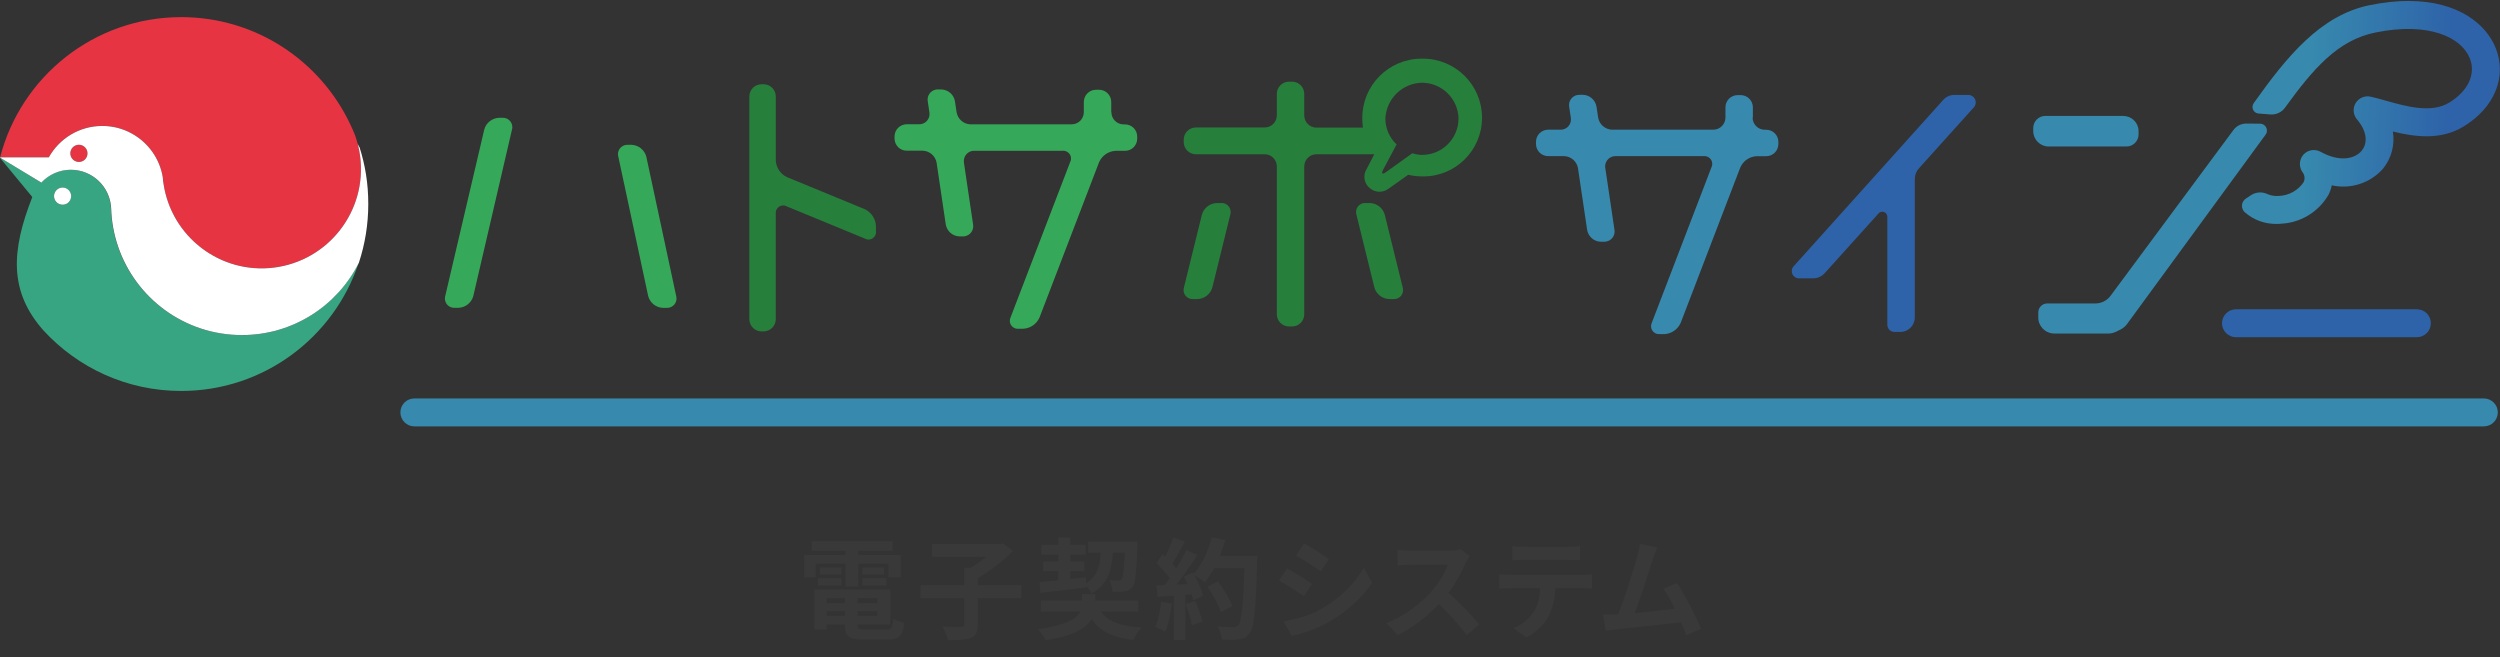 <?xml version="1.0" encoding="UTF-8"?>
<svg id="_レイヤー_4" data-name="レイヤー 4" xmlns="http://www.w3.org/2000/svg" xmlns:xlink="http://www.w3.org/1999/xlink" viewBox="0 0 386.87 101.68">
  <rect x="0" y="0" width="386.87" height="101.68" fill="#333333" stroke="none"/>
  <defs>
    <style>
      .cls-1 {
        fill: #378aae;
      }

      .cls-2 {
        fill: #38a582;
      }

      .cls-3 {
        fill: url(#_名称未設定グラデーション_389-2);
      }

      .cls-4 {
        fill: #fff;
      }

      .cls-5 {
        fill: #2e63a9;
      }

      .cls-6 {
        fill: none;
      }

      .cls-7 {
        clip-path: url(#clippath-1);
      }

      .cls-8 {
        fill: url(#_名称未設定グラデーション_389);
      }

      .cls-9 {
        fill: #26803c;
      }

      .cls-10 {
        fill: #35a959;
      }

      .cls-11 {
        fill: #393939;
      }

      .cls-12 {
        fill: #e63443;
      }

      .cls-13 {
        clip-path: url(#clippath);
      }
    </style>
    <clipPath id="clippath">
      <path class="cls-6" d="M64.12,61.66c-1.2,0-2.16.97-2.16,2.16s.97,2.16,2.16,2.16h320.25c1.2,0,2.16-.97,2.16-2.16s-.97-2.16-2.16-2.16H64.12Z"/>
    </clipPath>
    <linearGradient id="_名称未設定グラデーション_389" data-name="名称未設定グラデーション 389" x1="1043.43" y1="103.67" x2="1044.96" y2="103.67" gradientTransform="translate(-154843.92 -1872.69) rotate(.59) scale(160.78 3.4) skewX(-37.47)" gradientUnits="userSpaceOnUse">
      <stop offset="0" stop-color="#378aae"/>
      <stop offset="1" stop-color="#2e63a9"/>
    </linearGradient>
    <clipPath id="clippath-1">
      <path class="cls-6" d="M366.73.79c-7.71,1.57-12.91,8.07-17.97,15.17-.11.15-.17.33-.19.52-.04.56.38,1.05.95,1.09l1.83.14c.88.06,1.74-.33,2.25-1.05,4.37-6.03,8.17-10.45,13.99-11.63,8.34-1.7,13.35.79,14.62,4.02.95,2.43-.28,5.05-3.22,6.84-2.74,1.67-6.62.58-9.74-.3-.85-.24-1.65-.46-2.4-.63-1.06-.24-2.14.36-2.51,1.39-.25.74-.09,1.56.42,2.15,1.46,1.72,1.74,3.57.7,4.83-1.04,1.26-3.4,1.8-6.35.16-1.03-.57-2.33-.22-2.92.8-.41.73-.37,1.62.09,2.32.38.45.45,1.08.19,1.6-.86,1.27-2.28,2.05-3.81,2.11-.6.05-1.2-.04-1.75-.27-.8-.4-1.76-.35-2.52.12l-.84.56c-.09.06-.17.12-.24.2-.51.54-.49,1.39.05,1.9,1.37,1.21,3.15,1.86,4.98,1.82.2,0,.4,0,.6-.03,3.08-.13,5.88-1.83,7.41-4.51.22-.45.39-.93.49-1.43,2.93.65,5.99-.35,7.96-2.61,1.28-1.61,1.83-3.69,1.49-5.72,3.38.84,7.4,1.39,10.94-.77,4.78-2.91,6.74-7.66,4.99-12.11-1.45-3.69-5.78-7.32-13.5-7.32-1.81,0-3.81.2-6,.65"/>
    </clipPath>
    <linearGradient id="_名称未設定グラデーション_389-2" data-name="名称未設定グラデーション 389" x1="789.59" y1="-93.81" x2="791.12" y2="-93.81" gradientTransform="translate(-11009.16 660.91) rotate(2.61) scale(14.32 12.38) skewX(-.76)" xlink:href="#_名称未設定グラデーション_389"/>
  </defs>
  <g>
    <g class="cls-13">
      <polygon class="cls-8" points="-94.79 64.38 266.36 68.07 543.29 63.26 182.14 59.57 -94.79 64.38"/>
    </g>
    <path class="cls-1" d="M271.21,18.21c.01,1.03.84,1.86,1.87,1.87h.25c1.03.01,1.86.84,1.87,1.87v.35c-.01,1.03-.84,1.86-1.87,1.87h-1.51c-1.1.06-2.08.74-2.52,1.76l-9.21,24.01c-.44,1.02-1.41,1.7-2.51,1.76h-.75c-.67.06-1.27-.44-1.33-1.12-.02-.22.02-.44.12-.65l9.21-24.01c.31-.6.08-1.33-.52-1.63-.21-.11-.45-.15-.69-.13h-13.59c-.87-.03-1.61.66-1.64,1.53,0,.11,0,.23.03.34l1.41,9.51c.16.86-.41,1.68-1.27,1.84-.11.02-.23.03-.35.03h-.5c-1.06-.03-1.95-.82-2.11-1.87l-1.41-9.51c-.17-1.04-1.06-1.82-2.11-1.87h-2.52c-1.03-.01-1.86-.84-1.87-1.87v-.35c.01-1.03.84-1.86,1.87-1.87h1.91c.87.03,1.61-.66,1.63-1.53,0-.11,0-.23-.02-.34l-.25-1.66c-.16-.86.41-1.68,1.27-1.84.11-.02.23-.03.34-.03h.51c1.06.03,1.95.82,2.11,1.87l.25,1.66c.18,1.04,1.06,1.82,2.12,1.87h15.71c1.03-.01,1.86-.84,1.87-1.87v-1.61c.01-1.03.84-1.86,1.87-1.87h.5c1.03.01,1.86.84,1.87,1.87v1.61h-.03Z"/>
    <path class="cls-5" d="M296.31,27.7c0-.61.23-1.2.64-1.65l8.49-9.43c.31-.34.39-.83.2-1.24-.18-.42-.6-.69-1.06-.69h-2.16c-.64,0-1.26.27-1.69.75l-23.17,25.77c-.3.33-.37.8-.19,1.2.18.4.58.67,1.02.66h2.2c.68,0,1.32-.29,1.77-.79l8.35-9.26c.28-.32.77-.34,1.09-.06.16.15.26.36.26.57v16.72c0,.62.5,1.12,1.12,1.12h.89c1.24,0,2.24-1,2.24-2.24v-21.44Z"/>
    <path class="cls-1" d="M328.59,17.94h-12.08c-1.03,0-1.87.84-1.87,1.87v.48c0,1.31,1.07,2.38,2.38,2.38h12.04c1.04,0,1.88-.84,1.88-1.88v-.49c0-1.3-1.05-2.35-2.35-2.35"/>
    <path class="cls-1" d="M326.2,51.61h-8.3c-1.37,0-2.48-1.11-2.48-2.48v-.78c0-.77.62-1.39,1.39-1.39h7.44c.93,0,1.8-.44,2.35-1.18l19.02-25.66c.47-.64,1.22-1.01,2.02-1l2.1.02c.59,0,1.07.49,1.06,1.08,0,.23-.07.44-.21.62l-21.44,29.31c-.26.35-.61.64-1,.84l-.65.32c-.41.2-.86.31-1.31.31"/>
    <path class="cls-10" d="M70.35,47.63c-.8.04-1.47-.58-1.5-1.38,0-.15,0-.29.05-.44l6.04-25.77c.28-1.03,1.2-1.76,2.27-1.81h.56c.8-.04,1.47.58,1.51,1.38,0,.15,0,.29-.05.44l-5.99,25.77c-.28,1.03-1.2,1.76-2.27,1.81h-.61ZM97.74,22.41c1.07.05,1.98.78,2.27,1.81l4.63,21.6c.21.77-.25,1.56-1.02,1.77-.14.04-.29.05-.44.05h-.61c-1.07-.05-1.98-.78-2.26-1.81l-4.63-21.6c-.21-.77.25-1.56,1.02-1.77.14-.04.29-.05.44-.05h.61Z"/>
    <path class="cls-9" d="M133.84,32.38c1,.48,1.65,1.46,1.71,2.57v.81c.09.63-.36,1.21-.99,1.3-.25.03-.5-.01-.72-.14l-12.08-4.98c-.55-.31-1.26-.12-1.57.44-.12.22-.17.47-.14.72v16.31c-.01,1.03-.84,1.86-1.87,1.87h-.35c-1.03-.01-1.86-.84-1.87-1.87V14.91c.01-1.03.84-1.86,1.87-1.87h.35c1.03.01,1.86.84,1.87,1.87v9.92c.06,1.1.71,2.09,1.71,2.57l12.08,4.98Z"/>
    <path class="cls-10" d="M171.99,17.38c.01,1.03.84,1.86,1.87,1.87h.25c1.03.01,1.86.84,1.87,1.87v.35c-.01,1.03-.84,1.86-1.87,1.87h-1.51c-1.1.07-2.08.75-2.52,1.76l-9.21,24.01c-.44,1.02-1.41,1.7-2.52,1.76h-.75c-.67.06-1.27-.44-1.33-1.12-.02-.22.02-.44.12-.65l9.21-24.01c.31-.6.08-1.33-.52-1.63-.21-.11-.45-.15-.69-.13h-13.6c-.87-.03-1.61.66-1.64,1.53,0,.11,0,.23.02.34l1.41,9.52c.16.86-.41,1.68-1.27,1.84-.11.02-.23.03-.34.02h-.5c-1.06-.03-1.95-.82-2.12-1.87l-1.41-9.52c-.18-1.04-1.06-1.82-2.12-1.87h-2.52c-1.03-.01-1.86-.84-1.87-1.87v-.35c.01-1.03.84-1.86,1.87-1.87h1.91c.87.03,1.61-.66,1.63-1.53,0-.11,0-.23-.02-.34l-.25-1.66c-.16-.86.41-1.68,1.26-1.84.11-.02.23-.03.34-.02h.5c1.06.03,1.96.82,2.11,1.87l.25,1.66c.18,1.05,1.06,1.82,2.11,1.87h15.71c1.03-.01,1.86-.84,1.87-1.87v-1.61c.01-1.03.84-1.86,1.87-1.87h.5c1.03.01,1.86.84,1.87,1.87v1.61h-.02Z"/>
    <path class="cls-9" d="M184.63,46.28c-.77.04-1.43-.54-1.47-1.31,0-.17.01-.34.06-.51l2.77-11.23c.29-1.05,1.23-1.78,2.32-1.81h.66c.77-.05,1.43.54,1.47,1.31,0,.17-.01.34-.06.51l-2.77,11.23c-.29,1.05-1.23,1.78-2.32,1.81h-.65ZM215.65,46.28c.77.05,1.43-.54,1.47-1.31,0-.17-.01-.34-.06-.51l-2.77-11.23c-.29-1.05-1.23-1.78-2.32-1.81h-.65c-.77-.05-1.43.54-1.47,1.31-.01.17,0,.34.06.51l2.77,11.23c.29,1.05,1.23,1.78,2.32,1.81h.65ZM229.34,18.24c-.01,5.02-4.09,9.08-9.11,9.06-.03,0-.07,0-.1,0-.75,0-1.49-.09-2.22-.25l-3.07,2.17c-.39.29-.87.45-1.36.45-.56,0-1.09-.19-1.51-.56-.84-.68-1.08-1.87-.56-2.82l1.26-2.42h-8.97c-1.03.01-1.86.84-1.87,1.87v22.91c-.01,1.03-.84,1.86-1.87,1.87h-.5c-1.03-.01-1.86-.84-1.87-1.87v-22.91c-.01-1.03-.84-1.86-1.87-1.87h-10.67c-1.03-.01-1.86-.84-1.87-1.87v-.4c.01-1.03.84-1.86,1.87-1.87h10.67c1.03-.01,1.86-.84,1.87-1.87v-3.35c.01-1.03.84-1.86,1.87-1.87h.5c1.03.01,1.86.84,1.87,1.87v3.37c.01,1.03.84,1.86,1.87,1.87h7.21c-.06-.48-.1-.97-.1-1.46-.02-5.07,4.07-9.19,9.14-9.21.06,0,.12,0,.18,0,5.05-.04,9.17,4.02,9.21,9.07v.08h0ZM225.71,18.39c-.05-3.07-2.52-5.54-5.59-5.59-3.1.03-5.62,2.49-5.74,5.59.02,1.51.65,2.94,1.75,3.97-.05.1-.1.15-.15.25l-1.96,3.68c-.3.6-.1.75.45.35l4.08-2.92c.5.16,1.03.25,1.56.25,3.08-.03,5.57-2.51,5.59-5.59h0Z"/>
    <path class="cls-5" d="M374.01,52.18h-28c-1.19,0-2.16-.97-2.16-2.16s.97-2.16,2.16-2.16h28c1.19,0,2.16.97,2.16,2.16s-.97,2.16-2.16,2.16"/>
    <g class="cls-7">
      <polygon class="cls-3" points="344.7 34.59 387.87 36.56 390.09 .23 346.92 -1.74 344.7 34.59"/>
    </g>
    <path class="cls-12" d="M55.74,24.26c-.09-.68-.21-1.34-.38-1.98-.12-.47-.27-.93-.43-1.38-.23-.58-.48-1.15-.75-1.71,0,0,0,0,0,0C49.54,9.41,39.58,2.65,28.04,2.65,14.56,2.65,3.23,11.87.02,24.34h7.53c1.62-2.9,4.72-4.86,8.28-4.86,1.65,0,3.21.42,4.56,1.17,2.51,1.38,4.33,3.86,4.8,6.79.05.29.08.59.1.9,1.18,8.27,8.78,14.1,17.11,13.06,8.42-1.05,14.39-8.73,13.34-17.15"/>
    <path class="cls-12" d="M12.21,22.4c-.73,0-1.33.59-1.33,1.33s.59,1.32,1.33,1.32,1.33-.59,1.33-1.32-.59-1.33-1.33-1.33"/>
    <path class="cls-2" d="M37.4,51.85c-8.89,0-16.45-5.74-19.16-13.71-.64-1.87-1.01-3.87-1.07-5.94h0c-.17-3.3-2.9-5.93-6.24-5.93-1.8,0-3.43.76-4.57,1.98,0,0,0,0,0-.01L0,24.39s0,.03,0,.04l5,6.06c-3.3,8.39-3.6,14.64,1.74,20.66h0c5.29,5.75,12.87,9.35,21.3,9.35,12.8,0,23.66-8.32,27.47-19.84-3.32,6.64-10.18,11.2-18.11,11.2M9.68,29.03c.73,0,1.32.59,1.32,1.33s-.59,1.33-1.32,1.33-1.33-.59-1.33-1.33.59-1.33,1.33-1.33"/>
    <path class="cls-4" d="M55.59,22.74c-.07-.15-.15-.31-.23-.46.17.64.3,1.3.38,1.98,1.05,8.42-4.92,16.09-13.34,17.15-8.32,1.04-15.92-4.79-17.11-13.06-.01-.09-.02-.19-.04-.28-.03-.21-.05-.41-.06-.62-.47-2.93-2.29-5.41-4.8-6.79-1.35-.75-2.91-1.17-4.56-1.17-3.56,0-6.66,1.96-8.28,4.86h0s-7.52,0-7.52,0c0,.02,0,.03-.01.05l6.37,3.85s0,0,0,.01c1.14-1.22,2.76-1.99,4.57-1.99,3.34,0,6.07,2.63,6.24,5.93h0c.06,2.07.43,4.07,1.07,5.94,2.71,7.98,10.27,13.71,19.16,13.71,7.93,0,14.79-4.56,18.11-11.2.94-2.86,1.45-5.91,1.45-9.09s-.48-6.05-1.37-8.83M12.21,25.06c-.73,0-1.33-.59-1.33-1.33s.6-1.33,1.33-1.33,1.33.59,1.33,1.33-.59,1.33-1.33,1.33M11.01,30.35c0-.73-.59-1.33-1.32-1.33s-1.33.59-1.33,1.33.59,1.33,1.33,1.33,1.32-.59,1.32-1.33"/>
  </g>
  <g>
    <path class="cls-11" d="M126.22,89.34h-1.79v-3.45h6.41v-.65h-5.25v-1.5h12.53v1.5h-5.3v.65h6.54v3.45h-1.87v-2.11h-4.67v3.54h-1.97v-3.54h-4.62v2.11ZM137.12,97.43c.85,0,1-.26,1.12-1.7.41.29,1.17.54,1.68.65-.24,2.04-.78,2.6-2.63,2.6h-3.57c-2.33,0-2.97-.49-2.97-2.28v-.05h-2.82v.75h-1.92v-6.17h11.76v5.42h-5.08v.05c0,.63.19.73,1.22.73h3.21ZM126.56,89.49h3.67v1.1h-3.67v-1.1ZM130.23,88.9h-3.35v-1.09h3.35v1.09ZM127.92,92.58v.75h2.82v-.75h-2.82ZM130.74,95.29v-.73h-2.82v.73h2.82ZM135.76,92.58h-3.08v.75h3.08v-.75ZM135.76,95.29v-.73h-3.08v.73h3.08ZM136.78,87.81v1.09h-3.31v-1.09h3.31ZM133.46,89.49h3.71v1.1h-3.71v-1.1Z"/>
    <path class="cls-11" d="M158.04,92.58h-6.73v4.08c0,1.17-.25,1.72-1.07,2.04-.8.32-1.99.37-3.54.36-.14-.6-.53-1.53-.85-2.09,1.17.05,2.48.05,2.87.05.36,0,.48-.08.48-.39v-4.05h-6.75v-2.02h6.75v-2.69h1c.83-.49,1.7-1.1,2.43-1.7h-8.41v-1.99h10.52l.46-.1,1.55,1.16c-1.44,1.5-3.52,3.13-5.44,4.23v1.09h6.73v2.02Z"/>
    <path class="cls-11" d="M170.37,94.64c1.1,1.56,3.08,2.28,6.26,2.46-.44.48-.95,1.34-1.22,1.94-3.25-.39-5.18-1.34-6.48-3.23-.83,1.38-2.79,2.63-7.12,3.25-.25-.49-.76-1.24-1.16-1.7,4.35-.59,5.98-1.65,6.54-2.72h-6.12v-1.7h6.37v-1h2.04v1h6.68v1.7h-5.8ZM160.87,90.07c.82-.07,1.8-.17,2.89-.27v-1.41h-2.33v-1.51h2.33v-1.05h-2.62v-1.51h2.62v-1.16h1.87v1.16h2.38v1.51h-2.38v1.05h2.16v1.51h-2.16v1.21c.8-.08,1.61-.17,2.41-.25l.02.9c1.73-1.02,2.14-2.58,2.28-4.73h-1.94v-1.7h7.63s0,.54-.02.76c-.15,4.08-.32,5.71-.77,6.27-.34.44-.7.6-1.19.66-.42.07-1.14.07-1.89.07-.02-.56-.24-1.34-.53-1.8.61.05,1.16.05,1.41.05.24,0,.37-.03.53-.2.24-.29.37-1.38.49-4.11h-1.85c-.2,2.87-.83,4.98-3.3,6.31-.17-.34-.51-.82-.85-1.17v.24c-2.5.32-5.13.63-7.05.85l-.15-1.67Z"/>
    <path class="cls-11" d="M181.34,93.38c-.17,1.6-.53,3.3-1.02,4.39-.36-.22-1.1-.58-1.55-.73.49-1,.76-2.52.9-3.94l1.67.29ZM194.56,86.02s0,.68-.02.94c-.22,7.45-.46,10.13-1.17,11.03-.48.65-.92.83-1.63.94-.61.1-1.67.08-2.65.05-.03-.58-.31-1.46-.68-2.04,1.07.1,2.04.1,2.5.1.32,0,.51-.07.71-.29.51-.53.76-3.01.95-8.81h-4.69c-.46.83-.94,1.58-1.44,2.19-.34-.31-1.09-.82-1.6-1.12.59,1.07,1.14,2.33,1.33,3.18l-1.53.71c-.05-.27-.14-.58-.24-.92l-.97.07v6.99h-1.78v-6.85l-2.52.17-.17-1.77,1.26-.05c.25-.32.53-.68.78-1.05-.49-.73-1.33-1.65-2.04-2.33l.95-1.39c.14.12.27.24.41.36.48-.93.95-2.07,1.24-2.96l1.78.63c-.61,1.17-1.31,2.48-1.92,3.43.22.24.43.49.6.71.61-.95,1.16-1.94,1.56-2.79l1.72.71c-.95,1.5-2.14,3.23-3.25,4.61l1.72-.07c-.19-.41-.39-.82-.6-1.17l1.43-.63.12.2c1.26-1.34,2.26-3.52,2.8-5.66l2.07.44c-.22.83-.51,1.65-.83,2.43h5.8ZM184.96,92.99c.46,1,.9,2.33,1.1,3.2l-1.6.56c-.14-.87-.58-2.24-1-3.28l1.5-.48ZM188.93,94.73c-.32-1.07-1.21-2.7-2.07-3.93l1.62-.82c.88,1.17,1.85,2.74,2.21,3.81l-1.75.93Z"/>
    <path class="cls-11" d="M203.04,90.36l-1.24,1.9c-.97-.66-2.74-1.82-3.88-2.41l1.24-1.89c1.14.61,3.01,1.78,3.88,2.4ZM204.42,94.25c2.89-1.62,5.25-3.94,6.61-6.37l1.31,2.31c-1.58,2.35-3.98,4.5-6.77,6.1-1.73.99-4.16,1.84-5.68,2.11l-1.27-2.24c1.9-.32,3.94-.88,5.8-1.9ZM205.66,86.52l-1.27,1.89c-.95-.66-2.72-1.82-3.84-2.45l1.24-1.87c1.12.61,2.99,1.82,3.88,2.43Z"/>
    <path class="cls-11" d="M226.83,87.08c-.58,1.33-1.53,3.14-2.67,4.67,1.68,1.46,3.74,3.64,4.74,4.86l-1.94,1.68c-1.1-1.53-2.69-3.26-4.28-4.81-1.8,1.9-4.06,3.67-6.39,4.78l-1.75-1.84c2.74-1.02,5.37-3.09,6.97-4.88,1.12-1.27,2.16-2.96,2.53-4.16h-5.76c-.71,0-1.65.1-2.01.12v-2.41c.46.07,1.5.12,2.01.12h6c.73,0,1.41-.1,1.75-.22l1.39,1.04c-.14.19-.44.71-.6,1.05Z"/>
    <path class="cls-11" d="M233.68,88.96h11.13c.36,0,1.1-.03,1.55-.1v2.21c-.42-.03-1.07-.05-1.55-.05h-4.1c-.1,1.75-.48,3.18-1.09,4.37-.59,1.17-1.9,2.5-3.42,3.26l-1.99-1.44c1.21-.46,2.4-1.44,3.08-2.43.7-1.05.99-2.33,1.05-3.76h-4.67c-.51,0-1.16.03-1.63.07v-2.23c.51.05,1.1.1,1.63.1ZM235.84,84.63h6.83c.58,0,1.26-.03,1.84-.12v2.19c-.58-.03-1.24-.07-1.84-.07h-6.82c-.59,0-1.31.03-1.84.07v-2.19c.56.08,1.26.12,1.82.12Z"/>
    <path class="cls-11" d="M255.75,86.62c-.54,1.67-1.92,5.98-2.77,8.26,2.07-.2,4.49-.48,6.2-.68-.59-1.22-1.22-2.36-1.78-3.11l2.12-.87c1.21,1.84,2.94,5.17,3.72,7.07l-2.29,1.02c-.22-.58-.49-1.27-.82-2.01-2.75.32-7.9.87-10.05,1.09-.42.05-1.05.14-1.6.2l-.39-2.48c.58,0,1.31,0,1.87-.02.14,0,.31-.02.46-.02.99-2.52,2.45-7.17,2.94-8.94.24-.87.34-1.39.41-1.97l2.7.56c-.22.51-.48,1.14-.73,1.89Z"/>
  </g>
</svg>
